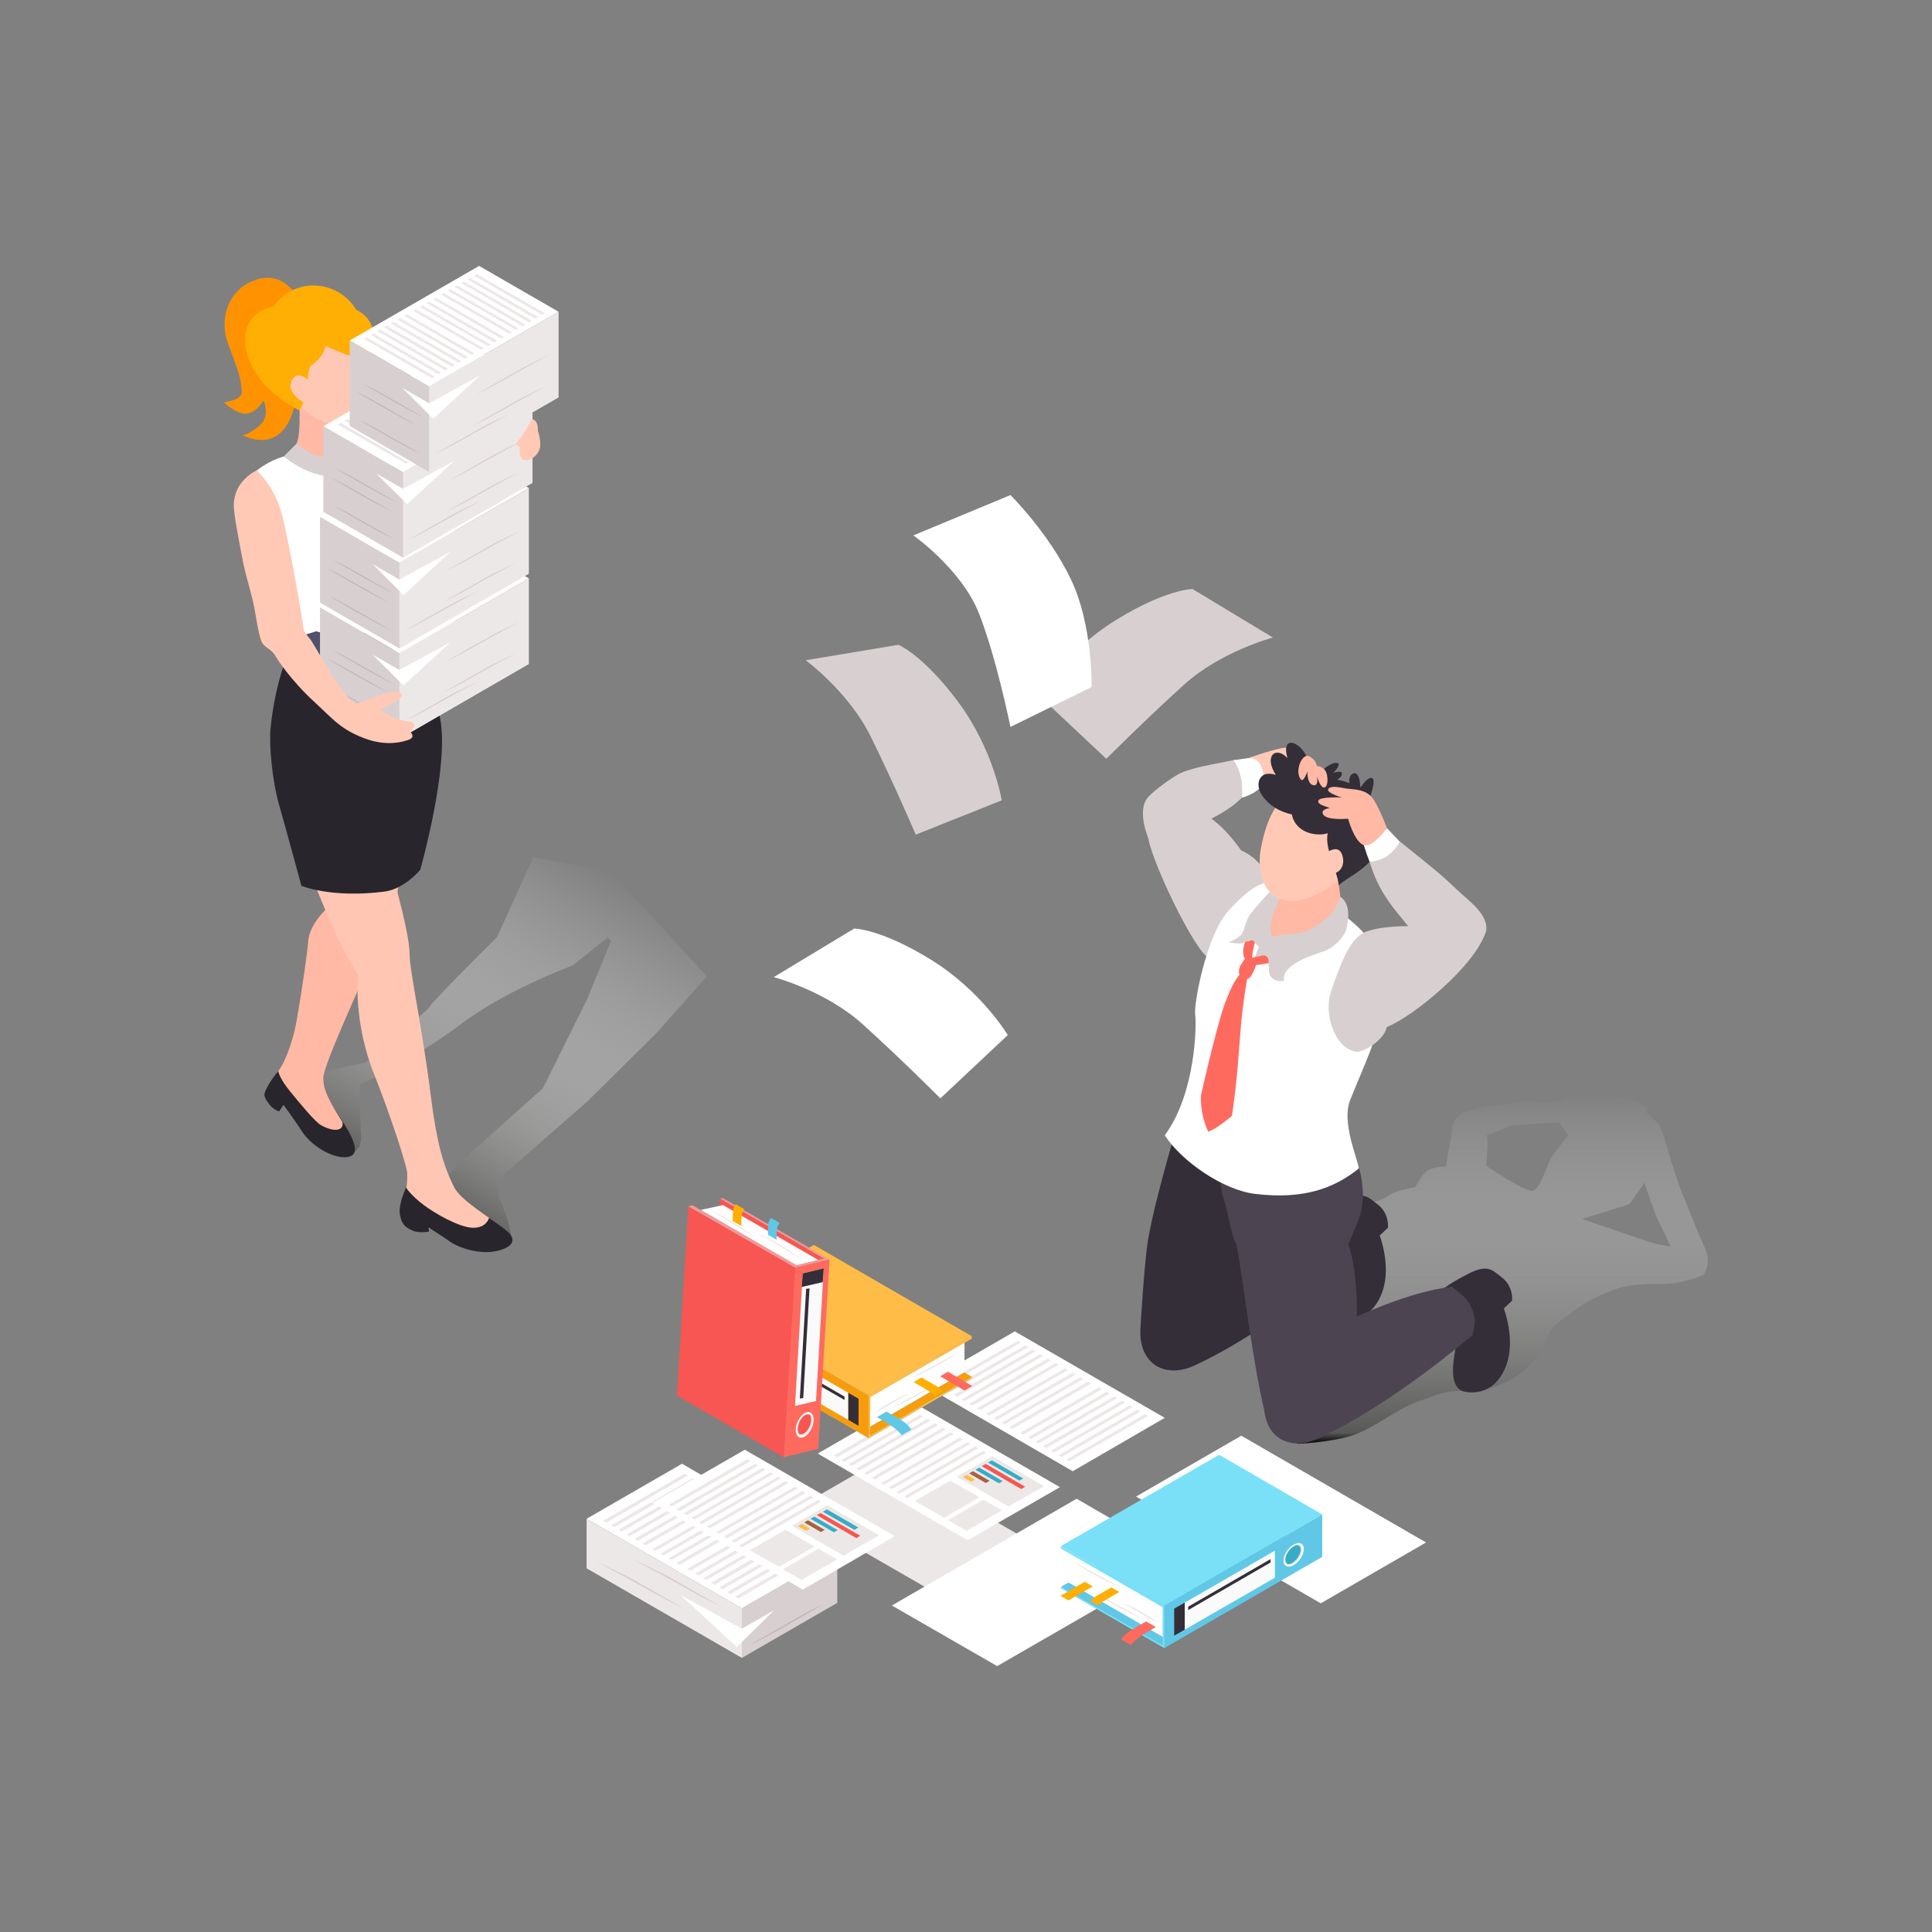 <svg xmlns="http://www.w3.org/2000/svg" xmlns:xlink="http://www.w3.org/1999/xlink" id="Livello_1" x="0px" y="0px" viewBox="0 0 800 800" style="enable-background:new 0 0 800 800;" xml:space="preserve"><rect x="0" y="0" width="800" height="800" fill="#808080" stroke="none"/> <style type="text/css"> .st0{fill:url(#SVGID_1_);} .st1{fill:url(#SVGID_00000115507972513641439710000014247705822666491803_);} .st2{fill:#EDE8E8;} .st3{fill:#FFFFFF;} .st4{fill:#342E38;} .st5{fill:#FFC9B6;} .st6{fill:#4C4451;} .st7{fill:#D8D0D0;} .st8{fill:#FFB9A4;} .st9{fill:#FF6A5F;} .st10{fill:#38ACC6;} .st11{fill:#F75652;} .st12{fill:#A86040;} .st13{fill:#FFBD48;} .st14{fill:#60C8E6;} .st15{fill:#79E0F7;} .st16{fill:#FAFAFA;} .st17{fill:#FFAF04;} .st18{fill:#F79D0D;} .st19{fill:#EF9A9A;} .st20{fill:#C4B7B7;} .st21{fill:#FF9201;} .st22{fill:#29252D;} .st23{fill:#FFC8B5;} .st24{fill:#FFC6B3;} .st25{fill:#51516B;} </style> <g> <linearGradient id="SVGID_1_" gradientUnits="userSpaceOnUse" x1="247.805" y1="358.013" x2="167.95" y2="496.325"> <stop offset="0" style="stop-color:#FFFFFF;stop-opacity:0"></stop> <stop offset="0.124" style="stop-color:#F9F9F9;stop-opacity:0.12"></stop> <stop offset="0.284" style="stop-color:#E9E9E9;stop-opacity:0.275"></stop> <stop offset="0.464" style="stop-color:#CFCFCF;stop-opacity:0.449"></stop> <stop offset="0.658" style="stop-color:#AAAAA9;stop-opacity:0.638"></stop> <stop offset="0.862" style="stop-color:#7B7B7A;stop-opacity:0.835"></stop> <stop offset="1" style="stop-color:#575756;stop-opacity:0.969"></stop> </linearGradient> <path class="st0" d="M212.2,513.8c0,0-0.8-4.3-2.1-8.7c-1.3-4.3-3-8.8-3.5-8.8s0.5-2.3,0-3.2s-1.3-3.1-0.1-4.6 c1.2-1.5,36.6-32.3,36.6-32.3l28.6-28.3l21-23.6L253.1,361l-32.3-6.1l-14.9,33c0,0-27.3,27.2-27.7,28.6 c-0.3,1.4-26.9,23.5-26.9,23.5l-25.5,5.4l-3.4,7l10.5,17.6l8.3,6.8l4.7,1.3l2.9-3.2c0,0,0.8-3.1,0.8-3.4c0-0.4-0.5-8.8-0.6-12.5 c-0.1-3.7,0-9.8,0-9.8s22.8-10.7,41.8-25.1s46.3-24.3,46.3-24.3l14.5-11.6l1.4,1.4L243,414l-18.2,36.6l-34,30.5l-7.7,8.5l-9.6,4.9 l-3.9,2.7L212.2,513.8z"></path> <linearGradient id="SVGID_00000003103462296279338740000008209534434478681497_" gradientUnits="userSpaceOnUse" x1="595.989" y1="452.471" x2="595.989" y2="597.741"> <stop offset="0" style="stop-color:#FFFFFF;stop-opacity:0"></stop> <stop offset="0.969" style="stop-color:#575756;stop-opacity:0.969"></stop> <stop offset="1" style="stop-color:#000000"></stop> </linearGradient> <path style="fill:url(#SVGID_00000003103462296279338740000008209534434478681497_);" d="M532.6,590.8c-1.9-3.2-7.7-28.6-9.1-32.9 c-1.4-4.3-5.6-6.9-9.6-8c-4-1.1-4.7-1.8-10.4,0.4c-5.7,2.2-11.8,4.7-16.1,4.1c-4.3-0.6-1.9-1.8-1.9-1.8l5.2-6.9l74-47 c0,0,7.7-1.4,10.1-3.5c2.4-2.2,11.2-3.6,11.2-3.6s2.9-5.2,4.5-6.5c2.4-2,8.3-2.1,8.3-2.1s0.2-2.8,1.8-10.7 c1.5-7.4-1.3-11.4,15.7-14.2c17-2.7,15.6-1.7,19.6-1.7c5.1,0,8.3,0.4,10.7-0.9c2.4-1.4,4.8-2.9,4.8-2.9l6.5,0.2c0,0,3.4-0.3,5.1,0 c1.7,0.3,8.5,1.4,14.6,3.4c6.1,2,4.1,4.4,4.1,4.4l5.4,5.1c0,0,2,4.8,3.4,9.9c1.4,5.1,4.1,14,7.8,22.8c3.7,8.9,4.4,11.2,7.5,18 c3.1,6.8,0,10.2,0,11c0,0.8-9,3.9-15.2,4.2c-6.3,0.3-14.4-0.6-22.6,2.6c-6.9,2.6-12.9,5.2-24.5,14.9c-3.6,3-4.3,16.6-21.4,23.8 c-14.6,6.1-12.1,2.7-18.8,3.1s-7.7,1.5-16.1,4.3s-18.6,11.5-27.9,14.3s-21.9,3.2-21.9,3.2C536.2,597.8,534.5,593.9,532.6,590.8z M655.1,504.7c0,0,25,8.7,28.3,9.7c3.3,1,8.4,1.8,8.4,1.8s-4.3-9.2-5.4-11.2c-1-2-5.5-15.2-5.5-15.2s-4.8,7.1-5.8,8.3 c-1,1.3-7.9,2.6-8.7,3.1C665.8,501.6,655.1,504.7,655.1,504.7z M615.4,470.2c1.2,0,0,12.5,0,12.5s17.3,12,19.8,10.2 c2.6-1.8,3.6-5.6,6.5-12.3c1.2-2.7,7.8-10.6,7.8-10.6l-4.1-5.3l-19.2,1.3L615.4,470.2z"></path> <g> <polygon class="st2" points="328.1,625.5 366.3,603.5 428.4,639.3 390.3,661.3 "></polygon> <polygon class="st3" points="590.5,638.7 546.9,663.9 470.4,619.7 514,594.5 "></polygon> <polygon class="st3" points="369.3,664.8 412.9,689.9 489.4,645.8 445.8,620.6 "></polygon> <g> <path class="st4" d="M546.8,503.1c0,0,2.2-2,10.1-6c7.9-4,9.8-1.2,13.4,1.5c5.2,3.9,4.4,9.8,4.4,9.8l-3.4,3.2 c0,0,4.9,12.7,1.1,23.3c-3.8,10.6-11.4,12-16.7,11.3c-6.1-0.8-6.5-8.4-4-19.8C554.3,515,546.8,503.1,546.8,503.1z"></path> <path class="st4" d="M494.7,522.5c-9,4.5-24.5,18.4-22.3,32.5c1.8,11.6,12,15.2,22.3,10.4c31.3-14.6,62.2-41.7,63.8-42.7 c0.2-2.4,1.3-4.9,0.8-7.3c-1.5-7.2-5.3-9.5-9.4-12.8C532.1,504.6,510.1,514.7,494.7,522.5z"></path> <path class="st5" d="M516.6,314c0,0,12.6-4.5,16-4.4c3.3,0.1,6.8,7.5,6.8,7.5l-3.5,9l-14.3,0.5L516.6,314z"></path> <path class="st4" d="M598.2,533.3c0,0,2.2-2,10.1-6c7.9-4,9.8-1.2,13.4,1.5c5.2,3.9,4.4,9.8,4.4,9.8l-3.4,3.2 c0,0,4.9,12.7,1.1,23.3c-3.8,10.6-11.4,12-16.7,11.3c-6.1-0.8-6.5-8.4-4-19.8C605.6,545.3,598.2,533.3,598.2,533.3z"></path> <path class="st4" d="M532.7,470.1c-4.1-2.5-45.8-12.8-43.2-10.9c0,0-11,35.7-14.1,54.1c-1.7,10.4-3.2,37.3-3.2,37.6 c3.8,5.7,11.1,5.6,17.4,9.5c0.3-0.5,0.8-0.9,1.6-1c3.9-0.6,7.7-1.4,11.4-2.3c0,0,0,0,0-0.1c7-5.1,16.8-23.2,19.1-31.7 C526,509.6,540.1,474.7,532.7,470.1z"></path> <path class="st6" d="M546,552.7c-9,4.5-24.5,18.4-22.3,32.5c1.8,11.6,12,15.2,22.3,10.4c31.3-14.6,62.2-41.7,63.8-42.7 c0.2-2.4,1.3-4.9,0.8-7.3c-1.5-7.2-5.3-9.5-9.4-12.8C583.5,534.8,561.4,544.9,546,552.7z"></path> <path class="st6" d="M523.9,586.1c0.3-0.1,0.7-0.1,1.2-0.1c11.4,2.2,23.8-3.1,32.4-11.4c2.2-6.8,3.7-16.7,4-20.1 c0.8-10.8,0.6-28.6-3.2-39.4c1.6-3.3,2.9-6.8,4-9.4c4.7-11.3,0.9-26.3-6.7-37.1c-1.7-2.5-16.4,5.3-24.8,8c-7.3,2.4-17,6.1-24.9,4 c-1.1,5.8-0.7,11.8,1.3,17.6c1.3,3.7,2.6,14,4.9,17.3c2.6,14.9,6.7,49.3,11.7,69.7C523.7,585.4,523.8,585.8,523.9,586.1z"></path> <path class="st7" d="M475.5,347.1c6.5,3.9,13.7-1.5,17.6-3.7c6.1-3.4,17.4-7.8,23.1-15.4c4.6-6.1,1-14.6-5.6-13.2 c-5.9,1.3-17.7,3-22.7,5.8c-2.2,1.2-9.5,6.1-12.7,9.7C471.8,334.4,473.5,342.2,475.5,347.1z"></path> <path class="st3" d="M515.6,314.1c-1.2,0.2-4.9,0.7-4.9,0.7s2.2,2.3,3.3,7.9c0.6,2.9,0.3,7.6,0.3,7.6s9.1-2.4,9-7.8 C523,317,521.1,313,515.6,314.1z"></path> <path class="st7" d="M513.9,352.1c-6.9-9.8-14-15.6-22.3-18.5c-7.5,3.3-8.4,9-16.3,11.7c-0.2,8,19.6,49.5,25.5,51.5 c5.1,1.8,9.8,1.4,12.3-2.1c4.7-6.4,13.2-16.9,13.8-25.1C527,368.8,525.4,357.2,513.9,352.1z"></path> <path class="st3" d="M533.1,366.9c-6.9-2.4-11.4-4-24.4,10.2c-9.1,10-14.5,38.6-13.8,43.2c0.6,3.6,0.3,32.4-12.6,49.8 c6.9,10.7,24.2,22.8,37.7,24.3c19.6,2.3,32.3-2.2,42.7-10.6c-0.7-4.3-7.2-19.2-3.7-28.1c6-15.2,11.3-25,14.4-41.6 C578.6,387.8,548.5,372.2,533.1,366.9z"></path> <path class="st8" d="M529.4,363.9c0,0-0.7,8.7-6.1,21.4c-0.9,9.3,2.7,15.6,12.6,8.5c9.9-7.1,19.8-17.1,19.8-17.1l-2.1-16.5 L529.4,363.9z"></path> <path class="st7" d="M554.9,371.3c-1.6,5-3.9,7.9-8.8,11.4c-6.7,4.8-9.9,3.6-16,4.5c-6.3,1-9.1,3.6-10.5,9.7 c2.5-0.5,2.8-1.7,4.8,0.6c1.3,1.5,0.9,3.4,1.1,5.1c0.3,2.4,2.8,4.2,6.2,3.5c-1.5-6.8,13.1-11,16.8-12.3c3.3-1.2,8.2-5.4,9.1-9.5 C559,378.5,558.3,373.3,554.9,371.3z"></path> <path class="st7" d="M526.6,368.4c0,0-5.8,6.1-8.6,9.8c-2.8,3.6-2.4,7.7-4.7,9.5s-4.6,2.4-4.6,2.4s4.6,1.1,6.2,0.3 c1.6-0.8,3.6-1.3,4-0.8c0.4,0.5,3.6,4,3.8,3.5c0.2-0.4,5-2.8,5-2.8s-2.6-4.2-1.3-9.3c1.2-5.1,4.1-9.8,4.1-9.8L526.6,368.4z"></path> <path class="st5" d="M564.7,342.3c0-7.2-18.4-16.6-25.7-15.5c-11,1.6-15.2,15.1-17,25.1c-1.9,10.6,2.5,25.1,18.7,20.2 C553.8,368,564.7,356.4,564.7,342.3z"></path> <path class="st4" d="M567,339.3c1.7-3.9,0.3-8.5-2.9-11.7c-3-2.9-7-4.1-11-4.9c-3.5-0.7-5-0.4-7.8-2.8c-3-2.6-2.7-3.8-4.4-7 c-3.4-6.4-10.4-8.2-7.8,1c-4.8-5.1-9.9-1-4.8,7c-1.1-0.5-3.8-0.8-5.1,0c-3,1.9-2.3,5.9-0.7,8.3c2.7,4.1,7.5,7.1,12.4,8 c1.8,8.5,11.4,9.1,14.9,7.8c-1.4,6.1,3.5,14.1,4.6,21.6c2.9-3.3,14.6-7.5,16.3-16.6C571.3,346.5,570.1,341.5,567,339.3z"></path> <path class="st5" d="M549.1,353.2c0,0,4.9-3.9,6.6,0.6c1.5,4-0.4,8.4-5.5,8C545.7,361.5,549.1,353.2,549.1,353.2z"></path> <path class="st7" d="M603.3,368.4c-7.3-6.9-7.7-7.1-23.7-20c-6,4.3-9.5,6.3-12.5,8.3c3.7,12.8,10.1,19.5,16,26.8 c-6.4,0-14.2,0.7-18.4,2.7c-6.2,2.9-10,14.3-13.4,23.8c-3.5,9.6,1.4,24.3,10.3,25.5c2.9,0.4,11.7-4.9,12.6-10.2 c10.9-4.3,37-25.6,41.2-39.9C616.4,378.6,608.1,373,603.3,368.4z"></path> <path class="st3" d="M567.1,356.8c0,0,4,0,7.5-2.5c3.5-2.5,5-5.8,5-5.8l-5.2-5.5l-9.7,6.9C564.7,349.8,565.9,353.8,567.1,356.8z"></path> <path class="st9" d="M515.5,397c-1.7-2.6,0.1-7,0.1-7s1-0.2,2.4-0.6c1.1-0.3,1.6,0.9,1.6,0.9s-1.2,4.3-1.1,6.3c0,0,2.8-0.7,4-0.9 c3.3-0.6,2.8,3.1,2.8,3.1s-2.9,0.6-5.2,0.8c-0.4,1.4-1.1,2.9-2,4.4c-0.7,1.3-2.3,1.9-3.4,1.2c-1.8-1.1-2-2.7-1.4-4.6 C513.5,399.8,514.6,398.4,515.5,397z"></path> <path class="st9" d="M506.9,416.4c3.3-9.1,5-11.3,7.1-13.6c0.7-0.7,2.8,0.3,2.6,1.3c-1.6,9.4-2.5,15.9-3.6,31.2 c-1.1,15.7-2.9,26.8-2.9,26.8s-6.6,5.6-9.8,6.5c-3.6-7.5-3-15.1-3-15.1S503.5,426,506.9,416.4z"></path> <path class="st4" d="M546.9,319.5c0,0,4.1-3.9,6.6-3.6c2.5,0.3-1.5,4.2-1.5,4.2s4.1-1.6,3.6,0.7c-0.5,2.3-5.9,3.5-5.9,3.5 L546.9,319.5z"></path> <path class="st8" d="M542.2,313.2c3.1,1.7,3,4,3,4s3.6-0.1,4.3,3.8c0.7,4-0.7,5.9-2,4.8c-1.4-1.2-2.2-4.6-2.2-4.6s1,4.6-1.6,3.9 c-2.6-0.7-2.3-5.6-2.3-5.6s-1.7,4.6-2.7,3.3C535.9,319.6,539.1,311.5,542.2,313.2z"></path> <path class="st4" d="M560.1,328.3c0,0-3.1-6.3,0-7.9c3.1-1.6,3.2,5.8,3.2,5.8s3-4.8,4.9-4c1.9,0.8-1.5,9.5-1.5,9.5L560.1,328.3z"></path> <path class="st8" d="M574.3,342.9c0,0-3.5-9.4-6.2-12.7c-2.6-3.2-6.9-3.3-9.9-3.6c-2.9-0.3-6.7-1.6-8.1,0 c-1.4,1.6,5.5,3.6,5.5,3.6s-9.1-0.4-9.7,1.3c-0.6,1.7,3.3,2.4,4.2,2.9c0.9,0.5,3.2,0,3.2,0s-6.8-0.1-5.5,2.7 c1.3,2.8,10.4,1.9,10.4,1.9s2.6,9.5,6.4,10.9C568.4,351.3,574.3,342.9,574.3,342.9z"></path> </g> <path class="st3" d="M417.3,428.6c0,0-10.9-18.3-31.8-31.2c-20.9-12.9-31.8-12.9-31.8-12.9l-33.3,20.1c0,0,21.4,5.6,36.8,19.5 c15.4,13.9,32.2,30.7,32.2,30.7L417.3,428.6z"></path> <path class="st7" d="M430.2,288c0,0,10.9-18.3,31.8-31.2c20.9-12.9,31.8-12.9,31.8-12.9l33.3,20.1c0,0-21.4,5.6-36.8,19.5 c-15.4,13.9-32.2,30.7-32.2,30.7L430.2,288z"></path> <path class="st7" d="M414.8,331.4c0,0-3.4-21-18-40.7C382.1,271,372,267,372,267l-38.4,6.4c0,0,17.8,13,27,31.7 c9.2,18.6,18.6,40.5,18.6,40.5L414.8,331.4z"></path> <path class="st3" d="M418.4,205l-40.2,16.7c0,0,20.1,14.1,27.3,32.6c7.2,18.5,12.9,46.7,12.9,46.7l33.6-16.5 c0,0,0.6-25.8-8.7-44.9C434.1,220.5,418.4,205,418.4,205z"></path> <g> <polygon class="st3" points="338.6,601.9 376.7,579.9 438.9,615.8 400.7,637.8 "></polygon> <polygon class="st2" points="396.2,611.5 410.9,603 432.3,615.4 417.6,623.8 "></polygon> <polygon class="st2" points="392.5,629.4 407.2,621 414.9,625.4 400.2,633.9 "></polygon> <polygon class="st2" points="378.8,621.5 393.5,613.1 405.6,620 390.9,628.5 "></polygon> <g> <polygon class="st2" points="374.4,619.6 407,600.8 408.3,601.5 375.7,620.3 "></polygon> <polygon class="st2" points="371.2,617.8 403.8,598.9 405.1,599.7 372.5,618.5 "></polygon> <polygon class="st2" points="368.1,615.9 400.7,597.1 401.9,597.8 369.3,616.7 "></polygon> <polygon class="st2" points="364.9,614.1 397.5,595.2 398.7,596 366.1,614.8 "></polygon> </g> <g> <polygon class="st2" points="361,611.8 393.6,593 394.9,593.8 362.3,612.6 "></polygon> <polygon class="st2" points="357.8,610 390.4,591.2 391.7,591.9 359.1,610.7 "></polygon> <polygon class="st2" points="354.6,608.1 387.2,589.3 388.5,590.1 355.9,608.9 "></polygon> <polygon class="st2" points="351.4,606.3 384,587.5 385.3,588.2 352.7,607 "></polygon> <polygon class="st2" points="348.4,604.6 381,585.8 382.3,586.5 349.7,605.3 "></polygon> <polygon class="st2" points="345.2,602.7 377.8,583.9 379.1,584.7 346.5,603.5 "></polygon> </g> <polygon class="st10" points="409.1,605.6 410.7,604.7 423.7,612.2 422.1,613.1 "></polygon> <polygon class="st11" points="406.5,607.1 408.2,606.2 424.5,615.6 422.9,616.6 "></polygon> <polygon class="st12" points="401.3,610.1 402.9,609.2 409.8,613.2 408.2,614.1 "></polygon> <polygon class="st13" points="398.7,611.6 400.3,610.7 403.8,612.7 402.2,613.6 "></polygon> <polygon class="st10" points="403.9,608.6 405.5,607.7 415.2,613.3 413.6,614.2 "></polygon> </g> <g> <polygon class="st3" points="382.1,573.3 420.2,551.3 482.3,587.1 444.2,609.2 "></polygon> <g> <polygon class="st2" points="417.9,590.9 450.5,572.1 451.8,572.9 419.2,591.7 "></polygon> <polygon class="st2" points="414.7,589.1 447.3,570.3 448.6,571 416,589.8 "></polygon> <polygon class="st2" points="411.5,587.3 444.1,568.4 445.4,569.2 412.8,588 "></polygon> <polygon class="st2" points="408.4,585.4 441,566.6 442.2,567.3 409.6,586.2 "></polygon> </g> <g> <polygon class="st2" points="432,598.8 464.6,580 465.8,580.8 433.2,599.6 "></polygon> <polygon class="st2" points="428.8,597 461.4,578.2 462.7,578.9 430.1,597.7 "></polygon> <polygon class="st2" points="425.6,595.2 458.2,576.3 459.5,577.1 426.9,595.9 "></polygon> <polygon class="st2" points="422.4,593.3 455,574.5 456.3,575.2 423.7,594.1 "></polygon> </g> <g> <polygon class="st2" points="441.5,604.4 474.1,585.6 475.4,586.3 442.8,605.1 "></polygon> <polygon class="st2" points="438.3,602.6 470.9,583.7 472.2,584.5 439.6,603.3 "></polygon> <polygon class="st2" points="435.2,600.7 467.8,581.9 469,582.6 436.4,601.5 "></polygon> <polygon class="st2" points="432,598.9 464.6,580.1 465.8,580.8 433.2,599.6 "></polygon> </g> <g> <polygon class="st2" points="404.5,583.2 437.1,564.4 438.4,565.1 405.8,583.9 "></polygon> <polygon class="st2" points="401.3,581.3 433.9,562.5 435.2,563.3 402.6,582.1 "></polygon> <polygon class="st2" points="398.1,579.5 430.7,560.7 432,561.4 399.4,580.2 "></polygon> <polygon class="st2" points="394.9,577.6 427.5,558.8 428.8,559.6 396.2,578.4 "></polygon> <polygon class="st2" points="391.9,575.9 424.5,557.1 425.8,557.8 393.2,576.7 "></polygon> <polygon class="st2" points="388.7,574.1 421.3,555.3 422.6,556 390,574.8 "></polygon> </g> </g> <g> <g> <polygon class="st14" points="547.5,644.6 504.8,620 439.4,657.7 482.1,682.4 "></polygon> <polygon class="st15" points="547.5,627.1 504.8,602.4 439.3,640.2 482.1,664.9 "></polygon> <polygon class="st14" points="482.1,664.9 482.1,682.4 547.5,644.6 547.5,627.1 "></polygon> <g> <polygon class="st4" points="486.2,666.1 490.6,663.6 490.6,674.8 486.2,677.3 "></polygon> <polygon class="st16" points="527.9,642.1 527.9,653.3 490.6,674.8 490.6,663.6 "></polygon> <polygon class="st4" points="492,666.7 492,665.3 526.1,645.6 526.1,647 "></polygon> </g> <g> <polygon class="st3" points="481.8,678 442.4,655.3 442.4,642.2 481.7,665.1 "></polygon> <polygon class="st15" points="439.4,657.7 439.4,657 481.4,681.3 481.4,665.5 439.3,641.2 439.3,640.2 482.1,664.9 482.1,682.4 "></polygon> </g> <polygon class="st14" points="439.4,657 442.4,655.3 481.4,677.8 481.4,681.3 "></polygon> <path class="st2" d="M463.8,657.3c-6.6-2.8-13.1-6.4-19.1-10.5c0,0,0-0.1,0-0.1c6.3,3.5,12.7,7,19.1,10.4 C464,657.2,463.9,657.4,463.8,657.3z"></path> <path class="st2" d="M472,669.8c-6.6-2.8-13.1-6.4-19.1-10.5c0,0,0-0.1,0-0.1c6.3,3.5,12.7,7,19.1,10.4 C472.2,669.7,472.1,669.8,472,669.8z"></path> <path class="st2" d="M479.2,671.9c-2.3-1-4.5-2.5-6.8-3.8c-2.2-1.3-4.5-2.5-6.7-3.8c-0.1-0.1,0-0.3,0.1-0.2 C470.4,666.1,475.4,668.6,479.2,671.9C479.3,671.8,479.3,671.9,479.2,671.9z"></path> </g> <g> <path class="st16" d="M535.7,639.6c2.3-1.3,4.2-0.5,4.2,1.8c0,2.3-1.9,5.3-4.2,6.7c-2.3,1.3-4.2,0.5-4.2-1.8 C531.4,643.9,533.3,640.9,535.7,639.6z"></path> <g> <path class="st2" d="M533.2,647.8c0.5,0,1.2-0.1,1.9-0.5c1.9-1.1,3.5-3.6,3.5-5.5c0-1-0.4-1.6-1-1.9c1,0.1,1.6,0.8,1.6,2 c0,1.9-1.6,4.4-3.5,5.5C534.8,648,533.9,648.1,533.2,647.8z"></path> <path class="st10" d="M538.6,641.7c0,1.9-1.6,4.4-3.5,5.5c-0.7,0.4-1.3,0.6-1.9,0.5c-0.6-0.3-1-0.9-1-1.9 c0-1.9,1.6-4.4,3.5-5.5c0.7-0.4,1.3-0.6,1.9-0.5C538.3,640.1,538.6,640.8,538.6,641.7z"></path> </g> </g> <path class="st9" d="M478.6,673.7l-4-2.3c0,0-4.3,2.5-5.7,3.3c-3.4,2-4.6,4.2-4.6,4.2l4,2.3c0,0,1.7-2.5,6.2-5.1 C475.6,675.5,478.6,673.7,478.6,673.7z"></path> <polygon class="st17" points="452.5,656.9 449.2,655 439.1,660.8 442.4,662.7 "></polygon> <path class="st17" d="M463.5,659.2l-3.3-1.9c0,0-4.7,2.7-6.3,3.6c-0.9,0.5-2.5,2-2.5,2l3.3,1.9c0,0,1.4-1.3,2.3-1.8 C458.6,662,463.5,659.2,463.5,659.2z"></path> </g> <g> <g> <polygon class="st14" points="294.2,557.7 337,533 402.4,570.8 359.7,595.5 "></polygon> <polygon class="st13" points="294.3,540.2 337,515.5 402.4,553.3 359.7,577.9 "></polygon> <polygon class="st18" points="359.7,577.9 359.7,595.5 294.2,557.7 294.3,540.2 "></polygon> <g> <polygon class="st4" points="355.5,579.2 351.2,576.7 351.2,587.9 355.5,590.4 "></polygon> <polygon class="st16" points="313.9,555.1 313.8,566.3 351.2,587.9 351.2,576.7 "></polygon> <polygon class="st4" points="349.7,579.7 349.7,578.3 315.7,558.7 315.7,560.1 "></polygon> </g> <g> <polygon class="st3" points="359.9,591 399.3,568.3 399.4,555.2 360,578.1 "></polygon> <polygon class="st13" points="402.4,570.8 402.4,570.1 360.3,594.4 360.4,578.5 402.4,554.3 402.4,553.3 359.7,577.9 359.7,595.5 "></polygon> </g> <polygon class="st18" points="402.4,570.1 399.3,568.3 360.3,590.8 360.3,594.4 "></polygon> <path class="st2" d="M377.9,570.4c6.6-2.8,13.1-6.4,19.1-10.5c0,0,0-0.1,0-0.1c-6.3,3.5-12.7,7-19.1,10.4 C377.7,570.2,377.8,570.4,377.9,570.4z"></path> <path class="st2" d="M369.8,582.8c6.6-2.8,13.1-6.4,19.1-10.5c0,0,0-0.1,0-0.1c-6.3,3.5-12.7,7-19.1,10.4 C369.5,582.7,369.6,582.9,369.8,582.8z"></path> <path class="st2" d="M362.5,584.9c2.3-1,4.5-2.5,6.8-3.8c2.2-1.3,4.5-2.5,6.7-3.8c0.1-0.1,0-0.3-0.1-0.2 C371.3,579.2,366.3,581.6,362.5,584.9C362.4,584.9,362.5,584.9,362.5,584.9z"></path> </g> <g> <path class="st16" d="M306.1,552.6c-2.3-1.3-4.2-0.5-4.2,1.8c0,2.3,1.9,5.3,4.2,6.7c2.3,1.3,4.2,0.5,4.2-1.8 C310.3,556.9,308.4,553.9,306.1,552.6z"></path> <g> <path class="st2" d="M308.5,560.9c-0.5,0-1.2-0.1-1.9-0.5c-1.9-1.1-3.5-3.6-3.5-5.5c0-1,0.4-1.6,1-1.9c-1,0.1-1.6,0.8-1.6,2 c0,1.9,1.6,4.4,3.5,5.5C307,561,307.9,561.1,308.5,560.9z"></path> <path class="st18" d="M303.1,554.8c0,1.9,1.6,4.4,3.5,5.5c0.7,0.4,1.3,0.6,1.9,0.5c0.6-0.3,1-0.9,1-1.9c0-1.9-1.6-4.4-3.5-5.5 c-0.7-0.4-1.3-0.6-1.9-0.5C303.5,553.2,303.1,553.8,303.1,554.8z"></path> </g> </g> <path class="st14" d="M363.1,586.8l4-2.3c0,0,4.3,2.5,5.7,3.3c3.4,2,4.6,4.2,4.6,4.2l-4,2.3c0,0-1.7-2.5-6.2-5.1 C366.2,588.5,363.1,586.8,363.1,586.8z"></path> <polygon class="st9" points="389.3,569.9 392.5,568 402.6,573.9 399.4,575.8 "></polygon> <path class="st17" d="M378.3,572.3l3.3-1.9c0,0,4.7,2.7,6.3,3.6c0.9,0.5,2.5,2,2.5,2l-3.3,1.9c0,0-1.4-1.3-2.3-1.8 C383.2,575.1,378.3,572.3,378.3,572.3z"></path> </g> <g> <polygon class="st11" points="337.7,597.8 293.5,572.3 298.2,496.3 342.4,521.8 "></polygon> <polygon class="st9" points="329.2,524.9 343.5,521.5 338.8,599.9 324.5,603.4 "></polygon> <polygon class="st16" points="332.4,527.3 341.1,525.2 337.9,580.1 329.2,582.2 "></polygon> <polygon class="st4" points="333.8,533.7 335.2,533.5 332.6,578.9 331.2,579.1 "></polygon> <polygon class="st4" points="332.4,527.3 341.1,525.2 340.7,530.9 332,532.9 "></polygon> <polygon class="st11" points="324.5,603.4 280.3,577.9 285,499.5 329.2,524.9 "></polygon> <g> <polygon class="st19" points="299.3,496.1 298.2,496.3 341.3,521.1 329.8,523.9 286.8,499.1 285,499.5 329.2,524.9 343.5,521.5 "></polygon> </g> <polygon class="st3" points="290.2,501 299.4,499 338.8,521.7 329.8,523.9 "></polygon> <path class="st2" d="M311.6,511.6c-5.2-3.9-10.9-7.4-16.8-10.2c0,0-0.1,0,0,0.1c5.6,3.4,11.2,6.7,16.7,10.3 C311.6,511.8,311.7,511.7,311.6,511.6z"></path> <path class="st2" d="M331.1,520.9c-5.2-3.9-10.9-7.4-16.8-10.2c0,0-0.1,0,0,0.1c5.6,3.4,11.2,6.7,16.7,10.3 C331.1,521.1,331.2,521,331.1,520.9z"></path> <path class="st14" d="M321.6,513.4l-3.6-2.1c0,0,0-3.7,0.2-5c0.1-0.5,1-2,1-2l3.6,2.1c0,0-1,1.6-1,2 C321.5,509.7,321.6,513.4,321.6,513.4z"></path> <path class="st17" d="M307,507.7l-3.6-2.1c0,0,0-3.7,0.2-5c0.1-0.5,1-2,1-2l3.6,2.1c0,0-1,1.6-1,2C306.9,504,307,507.7,307,507.7 z"></path> <g> <path class="st16" d="M329.5,592.1c0,2.7,1.6,3.9,3.7,2.8c2-1.2,3.7-4.3,3.7-7s-1.6-3.9-3.7-2.8 C331.2,586.3,329.5,589.4,329.5,592.1z"></path> <g> <path class="st2" d="M335.5,585.9c0.3,0.5,0.5,1.1,0.5,1.9c0,2.2-1.4,4.8-3,5.8c-0.8,0.5-1.6,0.5-2.1,0.1 c0.5,0.8,1.5,1,2.6,0.4c1.7-1,3-3.6,3-5.8C336.4,587.1,336,586.3,335.5,585.9z"></path> <path class="st11" d="M332.9,593.6c1.7-1,3-3.6,3-5.8c0-0.8-0.2-1.4-0.5-1.9c-0.5-0.4-1.3-0.4-2.1,0.1c-1.7,1-3,3.6-3,5.8 c0,0.8,0.2,1.4,0.5,1.9C331.3,594.1,332.1,594.1,332.9,593.6z"></path> </g> </g> </g> <g> <g> <polygon class="st3" points="242.9,628.9 282.4,606.1 346.7,643.3 307.2,666 "></polygon> <g> <polygon class="st2" points="280,647.2 313.7,627.7 315.1,628.5 281.3,648 "></polygon> <polygon class="st2" points="276.7,645.3 310.4,625.8 311.8,626.6 278,646 "></polygon> <polygon class="st2" points="273.4,643.4 307.1,623.9 308.5,624.7 274.7,644.1 "></polygon> <polygon class="st2" points="270.1,641.5 303.8,622 305.2,622.7 271.4,642.2 "></polygon> </g> <g> <polygon class="st2" points="294.5,655.4 328.3,635.9 329.6,636.6 295.9,656.1 "></polygon> <polygon class="st2" points="291.2,653.5 325,634 326.3,634.7 292.6,654.2 "></polygon> <polygon class="st2" points="287.9,651.6 321.7,632.1 323,632.8 289.3,652.3 "></polygon> <polygon class="st2" points="284.6,649.6 318.4,630.2 319.7,630.9 285.9,650.4 "></polygon> </g> <g> <polygon class="st2" points="304.4,661.1 338.2,641.6 339.5,642.4 305.8,661.9 "></polygon> <polygon class="st2" points="301.1,659.2 334.9,639.7 336.2,640.5 302.5,660 "></polygon> <polygon class="st2" points="297.8,657.3 331.6,637.8 332.9,638.6 299.2,658.1 "></polygon> <polygon class="st2" points="294.5,655.4 328.3,635.9 329.6,636.7 295.9,656.2 "></polygon> </g> <g> <polygon class="st2" points="266.1,639.1 299.8,619.7 301.2,620.4 267.4,639.9 "></polygon> <polygon class="st2" points="262.8,637.2 296.5,617.8 297.8,618.5 264.1,638 "></polygon> <polygon class="st2" points="259.5,635.3 293.2,615.8 294.5,616.6 260.8,636.1 "></polygon> <polygon class="st2" points="256.2,633.4 289.9,613.9 291.2,614.7 257.5,634.2 "></polygon> <polygon class="st2" points="253.1,631.6 286.8,612.1 288.1,612.9 254.4,632.4 "></polygon> <polygon class="st2" points="249.8,629.7 283.5,610.2 284.8,611 251.1,630.5 "></polygon> </g> </g> <polygon class="st2" points="307.2,666 307.2,686.5 242.9,649.4 242.9,628.9 "></polygon> <polygon class="st7" points="346.7,643.3 307.2,666 307.2,686.5 346.7,663.7 "></polygon> <polygon class="st3" points="281.8,660.5 307.2,674.4 320.5,666.8 305.1,682 "></polygon> <path class="st20" d="M340.6,664.5c0,0-5.3,3.1-15.4,8.9c-10.1,5.8-15.1,7.9-15.1,7.9s14.6-8.4,20.6-11.8 C336.8,666,340.6,664.5,340.6,664.5z"></path> <path class="st7" d="M246.6,646.5c0,0,11.3,5.9,21.4,11.6c10.1,5.8,15.1,7.9,15.1,7.9s-14.6-8.4-20.6-11.8 C256.5,650.9,246.6,646.5,246.6,646.5z"></path> <path class="st7" d="M261.8,645.6c0,0,11.3,5.9,21.4,11.6c10.1,5.8,15.1,7.9,15.1,7.9s-14.6-8.4-20.6-11.8 C271.6,650,261.8,645.6,261.8,645.6z"></path> </g> <g> <polygon class="st3" points="270.2,622.3 308.4,600.3 370.5,636.1 332.4,658.2 "></polygon> <polygon class="st2" points="327.9,631.8 342.6,623.3 364,635.7 349.3,644.2 "></polygon> <polygon class="st2" points="324.2,649.8 338.9,641.3 346.6,645.7 331.9,654.2 "></polygon> <polygon class="st2" points="310.5,641.9 325.2,633.4 337.3,640.4 322.6,648.8 "></polygon> <g> <polygon class="st2" points="306.1,639.9 338.7,621.1 340,621.8 307.4,640.7 "></polygon> <polygon class="st2" points="302.9,638.1 335.5,619.3 336.8,620 304.2,638.8 "></polygon> <polygon class="st2" points="299.7,636.2 332.3,617.4 333.6,618.2 301,637 "></polygon> <polygon class="st2" points="296.5,634.4 329.1,615.6 330.4,616.3 297.8,635.1 "></polygon> </g> <g> <polygon class="st2" points="292.6,632.2 325.2,613.3 326.5,614.1 293.9,632.9 "></polygon> <polygon class="st2" points="289.5,630.3 322.1,611.5 323.3,612.2 290.7,631.1 "></polygon> <polygon class="st2" points="286.3,628.5 318.9,609.7 320.1,610.4 287.5,629.2 "></polygon> <polygon class="st2" points="283.1,626.6 315.7,607.8 317,608.6 284.4,627.4 "></polygon> <polygon class="st2" points="280.1,624.9 312.7,606.1 314,606.8 281.4,625.7 "></polygon> <polygon class="st2" points="276.9,623.1 309.5,604.2 310.8,605 278.2,623.8 "></polygon> </g> <polygon class="st10" points="340.7,626 342.4,625 355.4,632.5 353.8,633.5 "></polygon> <polygon class="st11" points="338.2,627.4 339.8,626.5 356.2,635.9 354.6,636.9 "></polygon> <polygon class="st12" points="333,630.4 334.6,629.5 341.5,633.5 339.9,634.4 "></polygon> <polygon class="st13" points="330.4,631.9 332,631 335.4,633 333.8,633.9 "></polygon> <polygon class="st10" points="335.6,628.9 337.2,628 346.9,633.6 345.3,634.5 "></polygon> </g> </g> <g> <g> <path class="st21" d="M124.7,125.6c0,0-7-16.9-22.6-8c-8,4.6-11.2,15.2-7.7,24.6c3.2,8.8,5.7,14.2,5.7,20.3 c0,3.2-7.4,4.1-7.4,4.1s4.5,4.4,8.7,4.7c4.2,0.3,7.8-5.4,7.8-5.4s2.8,6.5-1.6,10.2c-4.3,3.8-7.1,4.1-7.1,4.1s16.3,9.3,21.5-12.3 c3.5-14.8-2.9-35.5-2.9-35.5L124.7,125.6z"></path> <path class="st22" d="M116.9,441.5c-0.5,0.9-3.8,4-6.2,8.6c-1.4,2.7-1.9,3.5,0.3,6.5c2.1,3.1,4.6,3.6,4.6,3.6l1.8-2.7 c0,0,4.1,5.5,7.8,11.2c3.7,5.7,12.2,10.8,17.9,10.5c6.3-0.4,4.5-6.4-2.5-16.7c-6.4-9.4-11-19.7-14-20.4 C123.5,441.4,116.9,441.5,116.9,441.5z"></path> <path class="st8" d="M170.3,334.7l-34.3-0.8l2.9,39.1c0,0-10.7,7.9-11.3,16.9c-0.2,3.4-2.2,18.1-4.9,33.4 c-1.2,6.9-4.6,16.8-7.5,20.2c0.3,1.4,1.3,3.9,4.9,8.4c4.1,5,10.3,12.6,12.8,14c6.2,3.4,9.6,1.9,8.9-1.3 c-4.9-7.8-8.2-13.3-7.9-18.5c0.5-8,27.6-63.4,30.2-74.6C165.4,366.2,167.9,350.4,170.3,334.7z"></path> <path class="st8" d="M149.1,178.2c0,0,8.9-1.7,12.7,3.3c3.8,5,11.2,20.1,14.3,26.5c3.1,6.4,6.5,13.5,7.7,19.9 c1.2,6.4,0.1,10.8-7,10.1c-7-0.6-12.1-6.4-17.2-14.5c-5.1-8.1-15.7-41.9-15.7-41.9L149.1,178.2z"></path> <path class="st8" d="M123.6,160.7c0,0,1.5,18.1-0.8,23c-2.3,5-7.3,11-7.3,11s14.8,9.2,22.6,8.2c16.2-2.1,19.1-14.2,19.1-14.2 s-9.8,0-12-12.2c-2.2-12.2-3.3-18.9-3.3-18.9L123.6,160.7z"></path> <path class="st3" d="M120.1,188.4c0,0-8.3,1.2-15.6,8c-1.3,1.2-3.6,2.9-3.6,8.7c0,8.3,3.9,24.3,9.5,31.2 c5.5,6.8,7.7,10.2,9.3,17.6c0.6,2.9-0.3,11.1-0.8,14.6c-0.8,5.5-0.9,9.1-0.9,9.1s12,3.6,28.1,1c26-4.1,24.9-13.4,24.9-13.4 s-5.4-25.6-3.7-36.8c5.4-8.2,7-13,0.6-25.4c-2.9-5.6-6.3-11.9-9.1-17.5c-1.4-2.8-5.2-5.9-8.4-5.6l-4.1,0.5c0,0,3.5,11.9-8.9,14.3 C125.1,197.2,120.1,188.4,120.1,188.4z"></path> <path class="st7" d="M117.5,189c0,0,2.3-2.3,3.1-3.1c0.6-0.6,2.2-2.2,2.2-2.2s7.1,6.6,13.7,5.3c6.6-1.3,7.4-7.5,7.4-7.5l4.1-1.1 c0,0,1.4,12.8-8.2,16C130.1,199.6,117.5,189,117.5,189z"></path> <path class="st23" d="M143,132.8c-8.4,0.1-14.3,1.7-20.7,6.2c-3.7,2-6.4,4.9-9.4,8.2c-0.2,0.2,2.8,6.3,3,6.6 c4.4,10.1,10.6,20.4,23.5,22.2c10.6,1.5,13.5-10.5,13.5-18C152.8,149.3,148.8,132.8,143,132.8z"></path> <path class="st17" d="M101.6,142.4c-0.8-9,4.5-14.1,11.7-15.5c3.7-5.2,9.5-8.7,16.5-8.7c7.4,0,14.2,4.1,17.7,10.1 c2.4,1.1,4.5,2.9,5.8,5.3c2,3.6,3,9.7-0.3,12.9c-3.7,3.6-10.6-0.2-14.4-1.6c-1.3-0.5-2.6-1-3.8-1.7c-0.4,2.7-2.8,6.2-6.2,8.3 c-2.5,5.4,0.7,9.3-4.6,18.5C113.4,164.5,102.8,155,101.6,142.4z"></path> <path class="st23" d="M128.1,157.8c0,0-5.4-5.5-7.5,0.3c-2.1,5.8,7.5,9.8,7.5,9.8L128.1,157.8z"></path> <g> <path class="st24" d="M207.5,508.1c-4.1-3.7-16.6-10.9-19.4-16.4c-4.8-9.6-7.3-18.9-9.7-37.9c-3.6-28.6-8.8-52-8.8-58.7 c0-10.1-8.8-39.3-14.6-60.3c-5.8-21-35.8,4.2-35.8,4.2s12.5,30.9,18,43.7c5.5,12.8,11,20.7,11,20.7s-2,19.7,6.7,41.4 c5.1,12.7,12.6,34.4,13.7,40.6c0.1,2.1,0,4.4-0.3,6.4c-1.2,6-3.7,7.6-1.6,12.2c2.1,4.6,6.7,4.3,10,4.4c3.3,0.1,8,4.3,12.6,6.3 c4.6,2,10.2,4.9,18.1,1.9C210.5,515.2,211.6,511.8,207.5,508.1z"></path> <path class="st22" d="M168.2,491.7c0,0.3,2.1,3.4,7.3,7.3c4.2,3.2,14.6,9.3,20.3,9.4c5.7,0.1,6.7-4.1,6.7-4.1s5.7,3.8,8.1,6.1 c2.4,2.4,2.9,5.6-4.4,7.5c-7.4,1.9-16.5-1.4-19.6-3.6c-3.1-2.2-9.1-6-9.1-6l0.1,1.7c0,0-4.2,0.7-6.7-0.4 c-2.4-1.1-4.5-2.1-5.3-6.6S168.2,491.7,168.2,491.7z"></path> </g> <path class="st22" d="M182.3,297.8c-2.7-14.1-7.8-25.8-11.2-32.5c-7.3,3.7-17.3,6.2-25.5,7.3c-9.5,1.2-17.3,1.4-27,0 c-1.4,3.4-5.1,13.8-6.6,29.3c-0.6,6.3,0.6,21,3.6,31.5c3.4,11.9,9.2,33.4,9.2,33.4s12.5,5.2,34.3,2.4c8.3-1,14.9-9,14.9-9 S186.1,317.6,182.3,297.8z"></path> <path class="st25" d="M118.7,260.3l-1.2,15.2c0,0,13.5,3.1,28.6,0c15.2-3.1,26-8.4,26-8.4l-3.3-14.5c0,0-11.6,3.7-24,5.8 C132.4,260.5,118.7,260.3,118.7,260.3z"></path> <path class="st3" d="M168.8,252.5c0,0,3.9-0.8,3.3-4.1c-0.6-3.3-4.7-8.6-7.5-13.5c-2.8-5-45.1,3.2-45.1,3.2s-6.5,15-6.8,17.8 c-0.3,2.8,1.8,7,3.9,7.6c4.6,1.4,14.3-2.1,14.3-2.1s6.4,2.3,17.1,1.1C163.5,260.8,168.8,252.5,168.8,252.5z"></path> <path class="st5" d="M125.9,261.8c-0.8-6.9-6.7-39.9-9.3-49.3c-3.2-11.5-10.3-17.7-10.3-17.7s-2.6,1.1-5.1,3.7 c-2.3,2.3-4.4,5.9-4.4,10.9c0.1,4.2,2.1,14,3.2,20c1.4,8,3.2,12.9,4.9,20.3c1,4.3,2.1,14,3.8,16.7c1,1.6,3,2.1,5,4.6 C114,268.4,122.3,266.9,125.9,261.8z"></path> </g> <g> <g> <g> <polygon class="st2" points="219,274.9 186.1,255.9 132.5,286.9 165.4,305.9 "></polygon> <polygon class="st3" points="219,239.5 186.1,220.5 132.5,251.5 165.4,270.5 "></polygon> <g> <polygon class="st2" points="188.1,254.8 159.9,238.5 158.8,239.2 187,255.4 "></polygon> <polygon class="st2" points="190.8,253.2 162.7,236.9 161.6,237.6 189.7,253.8 "></polygon> <polygon class="st2" points="193.6,251.6 165.4,235.3 164.3,236 192.5,252.2 "></polygon> <polygon class="st2" points="196.3,250 168.2,233.7 167.1,234.4 195.2,250.6 "></polygon> </g> <g> <polygon class="st2" points="175.9,261.6 147.8,245.3 146.7,246 174.8,262.2 "></polygon> <polygon class="st2" points="178.7,260 150.6,243.7 149.5,244.4 177.6,260.6 "></polygon> <polygon class="st2" points="181.5,258.4 153.3,242.2 152.2,242.8 180.3,259 "></polygon> <polygon class="st2" points="184.2,256.8 156.1,240.6 155,241.2 183.1,257.4 "></polygon> </g> <g> <polygon class="st2" points="167.7,266.4 139.6,250.1 138.4,250.8 166.6,267 "></polygon> <polygon class="st2" points="170.4,264.8 142.3,248.5 141.2,249.2 169.3,265.4 "></polygon> <polygon class="st2" points="173.2,263.2 145.1,247 144,247.6 172.1,263.8 "></polygon> <polygon class="st2" points="175.9,261.6 147.8,245.4 146.7,246 174.8,262.2 "></polygon> </g> <g> <polygon class="st2" points="199.7,248.1 171.5,231.8 170.4,232.5 198.6,248.7 "></polygon> <polygon class="st2" points="202.4,246.5 174.3,230.2 173.2,230.9 201.3,247.1 "></polygon> <polygon class="st2" points="205.2,244.9 177,228.6 175.9,229.3 204.1,245.5 "></polygon> <polygon class="st2" points="207.9,243.3 179.8,227 178.7,227.7 206.8,243.9 "></polygon> <polygon class="st2" points="210.5,241.8 182.4,225.5 181.3,226.2 209.4,242.4 "></polygon> <polygon class="st2" points="213.3,240.2 185.1,224 184,224.6 212.2,240.8 "></polygon> </g> </g> <polygon class="st2" points="165.4,270.5 165.4,305.9 219,274.9 219,239.5 "></polygon> <polygon class="st7" points="132.5,251.5 165.4,270.5 165.4,305.9 132.5,286.9 "></polygon> <polygon class="st3" points="186.6,265.9 165.4,277.4 154.3,271.1 167.1,283.8 "></polygon> <path class="st7" d="M198.2,282.1c0,0-9.4,4.9-17.8,9.7c-8.4,4.8-12.6,6.6-12.6,6.6s12.2-7,17.2-9.8 C190,285.7,198.2,282.1,198.2,282.1z"></path> <path class="st7" d="M213.8,270.5c0,0-9.4,4.9-17.8,9.7c-8.4,4.8-12.6,6.6-12.6,6.6s12.2-7,17.2-9.8 C205.6,274.1,213.8,270.5,213.8,270.5z"></path> <path class="st20" d="M136.6,284.4c0,0,4.4,2.6,12.8,7.4c8.4,4.8,12.6,6.6,12.6,6.6s-12.2-7-17.2-9.8 C139.8,285.7,136.6,284.4,136.6,284.4z"></path> <path class="st20" d="M137.6,269.2c0,0,4.4,2.6,12.8,7.4s12.6,6.6,12.6,6.6s-12.2-7-17.2-9.8 C140.7,270.5,137.6,269.2,137.6,269.2z"></path> <path class="st20" d="M135.3,272.7c0,0,4.4,2.6,12.8,7.4c8.4,4.8,12.6,6.6,12.6,6.6s-12.2-7-17.2-9.8 C138.5,274,135.3,272.7,135.3,272.7z"></path> <path class="st7" d="M215.4,257.4c0,0-9.4,4.9-17.8,9.7c-8.4,4.8-12.6,6.6-12.6,6.6s12.2-7,17.2-9.8 C207.2,261,215.4,257.4,215.4,257.4z"></path> </g> <g> <g> <polygon class="st2" points="219,237.5 186.1,218.5 132.5,249.5 165.4,268.5 "></polygon> <polygon class="st3" points="219,202.1 186.1,183.1 132.5,214 165.4,233 "></polygon> <g> <polygon class="st2" points="188.1,217.3 159.9,201.1 158.8,201.7 187,217.9 "></polygon> <polygon class="st2" points="190.8,215.7 162.7,199.5 161.6,200.1 189.7,216.4 "></polygon> <polygon class="st2" points="193.6,214.1 165.4,197.9 164.3,198.5 192.5,214.8 "></polygon> <polygon class="st2" points="196.3,212.5 168.2,196.3 167.1,196.9 195.2,213.2 "></polygon> </g> <g> <polygon class="st2" points="175.9,224.1 147.8,207.9 146.7,208.5 174.8,224.8 "></polygon> <polygon class="st2" points="178.7,222.5 150.6,206.3 149.5,206.9 177.6,223.2 "></polygon> <polygon class="st2" points="181.5,220.9 153.3,204.7 152.2,205.3 180.3,221.6 "></polygon> <polygon class="st2" points="184.2,219.4 156.1,203.1 155,203.8 183.1,220 "></polygon> </g> <g> <polygon class="st2" points="167.7,228.9 139.6,212.7 138.4,213.3 166.6,229.6 "></polygon> <polygon class="st2" points="170.4,227.3 142.3,211.1 141.2,211.7 169.3,228 "></polygon> <polygon class="st2" points="173.2,225.7 145.1,209.5 144,210.1 172.1,226.4 "></polygon> <polygon class="st2" points="175.9,224.2 147.8,207.9 146.7,208.6 174.8,224.8 "></polygon> </g> <g> <polygon class="st2" points="199.7,210.6 171.5,194.4 170.4,195 198.6,211.2 "></polygon> <polygon class="st2" points="202.4,209 174.3,192.8 173.2,193.4 201.3,209.7 "></polygon> <polygon class="st2" points="205.2,207.4 177,191.2 175.9,191.8 204.1,208.1 "></polygon> <polygon class="st2" points="207.9,205.8 179.8,189.6 178.7,190.2 206.8,206.5 "></polygon> <polygon class="st2" points="210.5,204.3 182.4,188.1 181.3,188.7 209.4,205 "></polygon> <polygon class="st2" points="213.3,202.8 185.1,186.5 184,187.1 212.2,203.4 "></polygon> </g> </g> <polygon class="st2" points="165.4,233 165.4,268.5 219,237.5 219,202.1 "></polygon> <polygon class="st7" points="132.5,214 165.4,233 165.4,268.5 132.5,249.5 "></polygon> <polygon class="st3" points="186.6,228.4 165.4,240 154.3,233.6 167.1,246.4 "></polygon> <path class="st7" d="M198.2,244.7c0,0-9.4,4.9-17.8,9.7c-8.4,4.8-12.6,6.6-12.6,6.6s12.2-7,17.2-9.8 C190,248.3,198.2,244.7,198.2,244.7z"></path> <path class="st7" d="M213.8,233c0,0-9.4,4.9-17.8,9.7c-8.4,4.8-12.6,6.6-12.6,6.6s12.2-7,17.2-9.8 C205.6,236.6,213.8,233,213.8,233z"></path> <path class="st20" d="M136.6,247c0,0,4.4,2.6,12.8,7.4c8.4,4.8,12.6,6.6,12.6,6.6s-12.2-7-17.2-9.8 C139.8,248.3,136.6,247,136.6,247z"></path> <path class="st20" d="M137.6,231.7c0,0,4.4,2.6,12.8,7.4c8.4,4.8,12.6,6.6,12.6,6.6s-12.2-7-17.2-9.8 C140.7,233,137.6,231.7,137.6,231.7z"></path> <path class="st20" d="M135.3,235.3c0,0,4.4,2.6,12.8,7.4c8.4,4.8,12.6,6.6,12.6,6.6s-12.2-7-17.2-9.8 C138.5,236.6,135.3,235.3,135.3,235.3z"></path> <path class="st7" d="M215.4,219.9c0,0-9.4,4.9-17.8,9.7c-8.4,4.8-12.6,6.6-12.6,6.6s12.2-7,17.2-9.8 C207.2,223.5,215.4,219.9,215.4,219.9z"></path> </g> <g> <g> <polygon class="st2" points="220.5,199.9 187.6,180.9 133.9,211.9 166.9,230.9 "></polygon> <polygon class="st3" points="220.5,164.5 187.6,145.5 133.9,176.5 166.9,195.5 "></polygon> <g> <polygon class="st2" points="189.5,179.7 161.4,163.5 160.3,164.1 188.4,180.4 "></polygon> <polygon class="st2" points="192.3,178.2 164.2,161.9 163.1,162.5 191.2,178.8 "></polygon> <polygon class="st2" points="195.1,176.6 166.9,160.3 165.8,161 193.9,177.2 "></polygon> <polygon class="st2" points="197.8,175 169.7,158.7 168.6,159.4 196.7,175.6 "></polygon> </g> <g> <polygon class="st2" points="177.4,186.6 149.3,170.3 148.2,171 176.3,187.2 "></polygon> <polygon class="st2" points="180.2,185 152,168.7 150.9,169.4 179.1,185.6 "></polygon> <polygon class="st2" points="182.9,183.4 154.8,167.1 153.7,167.8 181.8,184 "></polygon> <polygon class="st2" points="185.7,181.8 157.6,165.6 156.4,166.2 184.6,182.4 "></polygon> </g> <g> <polygon class="st2" points="169.2,191.4 141,175.1 139.9,175.8 168.1,192 "></polygon> <polygon class="st2" points="171.9,189.8 143.8,173.5 142.7,174.2 170.8,190.4 "></polygon> <polygon class="st2" points="174.7,188.2 146.5,171.9 145.4,172.6 173.6,188.8 "></polygon> <polygon class="st2" points="177.4,186.6 149.3,170.3 148.2,171 176.3,187.2 "></polygon> </g> <g> <polygon class="st2" points="201.1,173 173,156.8 171.9,157.4 200,173.7 "></polygon> <polygon class="st2" points="203.9,171.5 175.8,155.2 174.7,155.8 202.8,172.1 "></polygon> <polygon class="st2" points="206.7,169.9 178.5,153.6 177.4,154.3 205.5,170.5 "></polygon> <polygon class="st2" points="209.4,168.3 181.3,152 180.2,152.7 208.3,168.9 "></polygon> <polygon class="st2" points="212,166.8 183.9,150.5 182.8,151.2 210.9,167.4 "></polygon> <polygon class="st2" points="214.8,165.2 186.6,148.9 185.5,149.6 213.6,165.8 "></polygon> </g> </g> <polygon class="st2" points="166.9,195.5 166.9,230.9 220.5,199.9 220.5,164.5 "></polygon> <polygon class="st7" points="133.9,176.5 166.9,195.5 166.9,230.9 133.9,211.9 "></polygon> <polygon class="st3" points="188,190.9 166.9,202.4 155.8,196.1 168.6,208.8 "></polygon> <path class="st7" d="M199.7,207.1c0,0-9.4,4.9-17.8,9.7c-8.4,4.8-12.6,6.6-12.6,6.6s12.2-7,17.2-9.8 C191.5,210.7,199.7,207.1,199.7,207.1z"></path> <path class="st7" d="M215.3,195.5c0,0-9.4,4.9-17.8,9.7c-8.4,4.8-12.6,6.6-12.6,6.6s12.2-7,17.2-9.8 C207.1,199.1,215.3,195.5,215.3,195.5z"></path> <path class="st20" d="M138.1,209.4c0,0,4.4,2.6,12.8,7.4c8.4,4.8,12.6,6.6,12.6,6.6s-12.2-7-17.2-9.8 C141.3,210.7,138.1,209.4,138.1,209.4z"></path> <path class="st20" d="M139.1,194.1c0,0,4.4,2.6,12.8,7.4c8.4,4.8,12.6,6.6,12.6,6.6s-12.2-7-17.2-9.8 C142.2,195.4,139.1,194.1,139.1,194.1z"></path> <path class="st20" d="M136.8,197.7c0,0,4.4,2.6,12.8,7.4c8.4,4.8,12.6,6.6,12.6,6.6s-12.2-7-17.2-9.8 C140,199,136.8,197.7,136.8,197.7z"></path> <path class="st7" d="M216.9,182.3c0,0-9.4,4.9-17.8,9.7c-8.4,4.8-12.6,6.6-12.6,6.6s12.2-7,17.2-9.8 C208.7,185.9,216.9,182.3,216.9,182.3z"></path> </g> <g> <g> <polygon class="st2" points="231.3,164.5 198.4,145.5 144.8,176.4 177.7,195.4 "></polygon> <polygon class="st3" points="231.3,129.1 198.4,110.1 144.8,141 177.7,160 "></polygon> <g> <polygon class="st2" points="200.4,144.3 172.2,128.1 171.1,128.7 199.3,144.9 "></polygon> <polygon class="st2" points="203.1,142.7 175,126.5 173.9,127.1 202,143.3 "></polygon> <polygon class="st2" points="205.9,141.1 177.7,124.9 176.6,125.5 204.8,141.8 "></polygon> <polygon class="st2" points="208.6,139.5 180.5,123.3 179.4,123.9 207.5,140.2 "></polygon> </g> <g> <polygon class="st2" points="188.2,151.1 160.1,134.9 159,135.5 187.1,151.8 "></polygon> <polygon class="st2" points="191,149.5 162.9,133.3 161.8,133.9 189.9,150.2 "></polygon> <polygon class="st2" points="193.8,147.9 165.6,131.7 164.5,132.3 192.6,148.6 "></polygon> <polygon class="st2" points="196.5,146.3 168.4,130.1 167.3,130.7 195.4,147 "></polygon> </g> <g> <polygon class="st2" points="180,155.9 151.9,139.7 150.7,140.3 178.9,156.6 "></polygon> <polygon class="st2" points="182.7,154.3 154.6,138.1 153.5,138.7 181.6,155 "></polygon> <polygon class="st2" points="185.5,152.7 157.4,136.5 156.3,137.1 184.4,153.4 "></polygon> <polygon class="st2" points="188.2,151.1 160.1,134.9 159,135.5 187.1,151.8 "></polygon> </g> <g> <polygon class="st2" points="212,137.6 183.8,121.4 182.7,122 210.9,138.2 "></polygon> <polygon class="st2" points="214.7,136 186.6,119.8 185.5,120.4 213.6,136.6 "></polygon> <polygon class="st2" points="217.5,134.4 189.3,118.2 188.2,118.8 216.4,135.1 "></polygon> <polygon class="st2" points="220.2,132.8 192.1,116.6 191,117.2 219.1,133.5 "></polygon> <polygon class="st2" points="222.8,131.3 194.7,115.1 193.6,115.7 221.7,132 "></polygon> <polygon class="st2" points="225.6,129.7 197.4,113.5 196.3,114.1 224.5,130.4 "></polygon> </g> </g> <polygon class="st2" points="177.7,160 177.7,195.4 231.3,164.5 231.3,129.1 "></polygon> <polygon class="st7" points="144.8,141 177.7,160 177.7,195.4 144.8,176.4 "></polygon> <polygon class="st3" points="198.9,155.4 177.7,167 166.6,160.6 179.4,173.4 "></polygon> <path class="st7" d="M210.5,171.7c0,0-9.4,4.9-17.8,9.7c-8.4,4.8-12.6,6.6-12.6,6.6s12.2-7,17.2-9.8 C202.3,175.2,210.5,171.7,210.5,171.7z"></path> <path class="st7" d="M226.1,160c0,0-9.4,4.9-17.8,9.7c-8.4,4.8-12.6,6.6-12.6,6.6s12.2-7,17.2-9.8 C217.9,163.6,226.1,160,226.1,160z"></path> <path class="st20" d="M148.9,174c0,0,4.4,2.6,12.8,7.4c8.4,4.8,12.6,6.6,12.6,6.6s-12.2-7-17.2-9.8 C152.1,175.2,148.9,174,148.9,174z"></path> <path class="st20" d="M149.9,158.7c0,0,4.4,2.6,12.8,7.4c8.4,4.8,12.6,6.6,12.6,6.6s-12.2-7-17.2-9.8 C153,160,149.9,158.7,149.9,158.7z"></path> <path class="st20" d="M147.6,162.3c0,0,4.4,2.6,12.8,7.4c8.4,4.8,12.6,6.6,12.6,6.6s-12.2-7-17.2-9.8 C150.8,163.5,147.6,162.3,147.6,162.3z"></path> <path class="st7" d="M227.7,146.9c0,0-9.4,4.9-17.8,9.7c-8.4,4.8-12.6,6.6-12.6,6.6s12.2-7,17.2-9.8 C219.5,150.5,227.7,146.9,227.7,146.9z"></path> </g> </g> <path class="st5" d="M169.3,306.3c3.2-1.2,0.3-3.5,0.3-3.5s4.3-3,0.4-3.9c-2.6-0.6-3.9-0.5-6.6-1.6c-3.3-1.4-5.9-3.6-5.9-3.6 s3.2-1.5,6.7-3.6c3.5-2.1,2.3-3.7-0.4-3.7c-0.8,0-4.7,0.9-8.8,2.4c-4.8,1.7-7.9,2.8-7.9,2.8s-2.3-1.8-6.4-7.1 c-2.5-3.1-9.5-15.7-12.2-19.8c-1.2-0.9-5.5-8.5-6.8-9.2c-3.6-2-8.9,6.8-11.4,6.4c0.1,1,0.4,2.1,0.6,3.1 c1.7,6.4,10.8,17.9,18.9,25.3c8.1,7.4,11.5,12.3,23.1,16.1C160.7,308.8,166.5,307.3,169.3,306.3z"></path> <path class="st5" d="M220.2,173.5c0,0-3.3,6.5-5.5,8.8c-2.2,2.2,0.6,2.7,0.6,2.7s-0.9,5.3,2.1,5.6c3,0.2,6.1-3,6.3-5.9 c0.2-3-1-6.4-1-6.4S223.1,174,220.2,173.5z"></path> </g> </g> </svg>